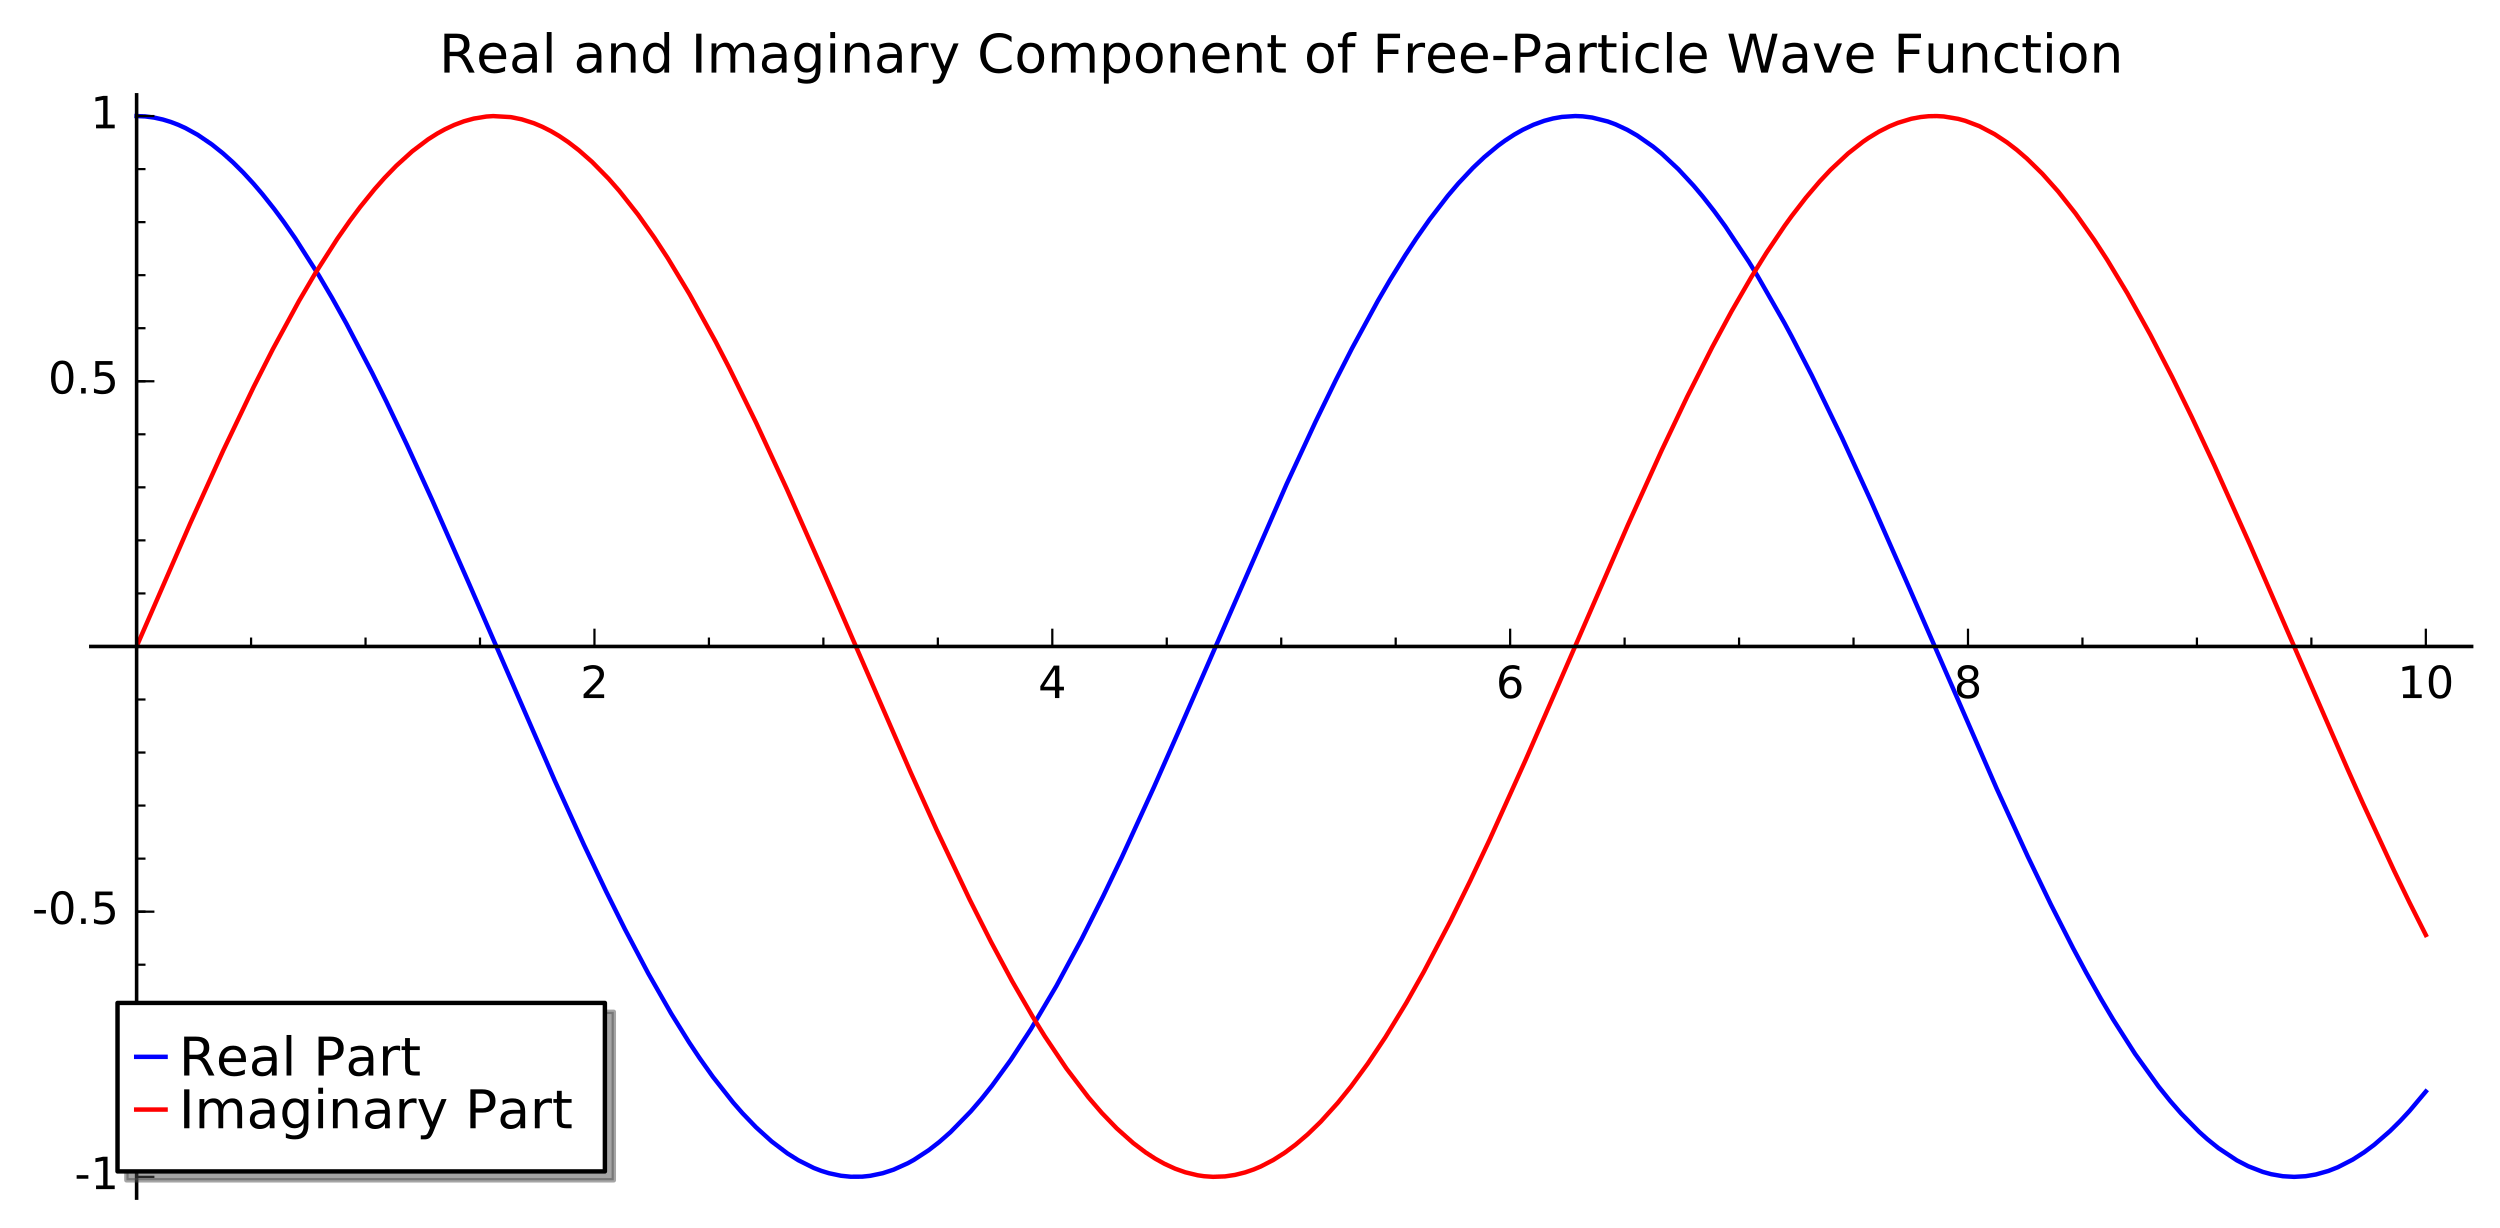 <?xml version="1.0" encoding="utf-8" standalone="no"?>
<!DOCTYPE svg PUBLIC "-//W3C//DTD SVG 1.1//EN"
  "http://www.w3.org/Graphics/SVG/1.1/DTD/svg11.dtd">
<!-- Created with matplotlib (http://matplotlib.org/) -->
<svg height="276pt" version="1.1" viewBox="0 0 562 276" width="562pt" xmlns="http://www.w3.org/2000/svg" xmlns:xlink="http://www.w3.org/1999/xlink">
 <defs>
  <style type="text/css">
*{stroke-linecap:butt;stroke-linejoin:round;stroke-miterlimit:100000;}
  </style>
 </defs>
 <g id="figure_1">
  <g id="patch_1">
   <path d="M 0 276.599 
L 562.821 276.599 
L 562.821 0 
L 0 0 
z
" style="fill:#ffffff;"/>
  </g>
  <g id="axes_1">
   <g id="patch_2">
    <path d="M 20.419 269.329 
L 555.621 269.329 
L 555.621 21.318 
L 20.419 21.318 
z
" style="fill:#ffffff;"/>
   </g>
   <g id="line2d_1">
    <path clip-path="url(#pce3607d2be)" d="M 30.711 26.088 
L 32.643 26.172 
L 34.635 26.434 
L 36.626 26.874 
L 38.417 27.422 
L 40.072 28.055 
L 41.727 28.809 
L 44.452 30.313 
L 47.645 32.485 
L 50.153 34.496 
L 52.427 36.547 
L 54.7 38.81 
L 56.991 41.301 
L 58.989 43.641 
L 61.661 47.01 
L 63.781 49.872 
L 66.383 53.605 
L 71.72 61.984 
L 74.642 66.958 
L 77.862 72.732 
L 83.688 83.881 
L 86.839 90.25 
L 91.518 100.081 
L 97.196 112.503 
L 105.422 131.166 
L 124.692 175.45 
L 131.234 189.834 
L 136.256 200.4 
L 140.511 208.945 
L 145.752 218.868 
L 150.903 227.879 
L 154.919 234.335 
L 157.292 237.897 
L 160.288 242.112 
L 164.81 247.85 
L 166.913 250.251 
L 169.935 253.394 
L 173.463 256.592 
L 177.021 259.287 
L 179.468 260.824 
L 182.937 262.557 
L 184.644 263.214 
L 186.351 263.741 
L 189.045 264.309 
L 191.261 264.531 
L 193.832 264.512 
L 195.636 264.321 
L 198.448 263.732 
L 200.879 262.938 
L 204.087 261.489 
L 205.436 260.745 
L 208.747 258.581 
L 211.15 256.718 
L 213.69 254.484 
L 218.222 249.842 
L 220.601 247.078 
L 222.981 244.097 
L 227.189 238.311 
L 231.745 231.348 
L 237.489 221.616 
L 243.12 211.152 
L 248.001 201.441 
L 252.203 192.675 
L 259.373 177.017 
L 264.799 164.745 
L 289.216 108.851 
L 295.745 94.782 
L 300.339 85.355 
L 303.894 78.383 
L 309.764 67.589 
L 312.488 62.913 
L 315.894 57.395 
L 318.373 53.619 
L 321.39 49.311 
L 325.462 44.024 
L 327.822 41.246 
L 331.169 37.685 
L 333.698 35.295 
L 336.791 32.734 
L 338.32 31.618 
L 340.399 30.261 
L 342.338 29.164 
L 344.745 28.033 
L 347.152 27.158 
L 349.13 26.633 
L 351.116 26.282 
L 354.127 26.088 
L 355.77 26.154 
L 357.913 26.423 
L 361.433 27.311 
L 363.199 27.965 
L 365.794 29.177 
L 368.049 30.469 
L 371.575 32.932 
L 373.584 34.571 
L 377.295 38.041 
L 380.71 41.728 
L 382.744 44.141 
L 385.323 47.429 
L 387.856 50.896 
L 393.103 58.797 
L 395.087 62.023 
L 401.135 72.601 
L 402.751 75.603 
L 407.277 84.37 
L 414.074 98.396 
L 420.582 112.597 
L 429.004 131.714 
L 448.869 177.314 
L 455.845 192.545 
L 461.004 203.265 
L 466.053 213.194 
L 469.022 218.734 
L 472.259 224.496 
L 475.02 229.162 
L 479.979 236.931 
L 485.239 244.24 
L 487.842 247.479 
L 490.335 250.338 
L 494.362 254.431 
L 496.204 256.082 
L 498.696 258.09 
L 502.854 260.849 
L 505.407 262.17 
L 508.653 263.435 
L 510.578 263.963 
L 513.192 264.415 
L 515.733 264.559 
L 518.303 264.41 
L 520.606 264.024 
L 523.428 263.227 
L 525.52 262.407 
L 528.894 260.678 
L 531.522 258.987 
L 533.73 257.337 
L 537.283 254.251 
L 539.508 252.052 
L 541.65 249.748 
L 545.328 245.371 
L 545.328 245.371 
" style="fill:none;stroke:#0000ff;stroke-linecap:square;"/>
   </g>
   <g id="line2d_2">
    <path clip-path="url(#pce3607d2be)" d="M 30.711 145.324 
L 42.761 117.658 
L 50.185 101.272 
L 57.017 86.994 
L 61.315 78.52 
L 67.245 67.608 
L 70.896 61.393 
L 75.835 53.663 
L 78.696 49.568 
L 80.952 46.547 
L 84.204 42.526 
L 86.434 40.005 
L 89.096 37.255 
L 92.684 34.008 
L 96.247 31.318 
L 98.337 29.994 
L 100.05 29.051 
L 102.102 28.09 
L 104.302 27.267 
L 106.502 26.66 
L 109.339 26.197 
L 110.866 26.098 
L 114.811 26.327 
L 117.283 26.827 
L 120.001 27.693 
L 121.916 28.5 
L 123.831 29.468 
L 125.697 30.566 
L 127.744 31.945 
L 130.117 33.767 
L 133.082 36.376 
L 136.819 40.178 
L 139.224 42.92 
L 143.428 48.247 
L 147.106 53.438 
L 150.116 58.036 
L 154.985 66.101 
L 160.916 76.874 
L 163.921 82.688 
L 170.015 95.114 
L 176.841 109.859 
L 185.653 129.775 
L 204.733 173.664 
L 210.546 186.539 
L 217.98 202.216 
L 222.777 211.724 
L 227.524 220.563 
L 232.254 228.736 
L 234.854 232.932 
L 239.729 240.19 
L 244.691 246.704 
L 247.672 250.167 
L 251.024 253.641 
L 254.736 256.951 
L 257.564 259.085 
L 259.69 260.463 
L 261.816 261.644 
L 264.175 262.723 
L 266.466 263.534 
L 269.234 264.202 
L 270.671 264.413 
L 272.699 264.553 
L 275.386 264.454 
L 277.642 264.119 
L 279.899 263.556 
L 281.848 262.887 
L 283.443 262.214 
L 286.262 260.75 
L 288.827 259.117 
L 291.269 257.3 
L 293.99 254.978 
L 296.884 252.172 
L 300.731 247.921 
L 303.685 244.267 
L 307.488 239.084 
L 311.43 233.173 
L 316.134 225.447 
L 320.082 218.443 
L 326.05 207.055 
L 330.497 198.019 
L 334.863 188.766 
L 342.915 170.932 
L 350.417 153.745 
L 365.956 117.993 
L 373.547 101.233 
L 379.306 89.136 
L 384.898 78.062 
L 389.235 70.013 
L 393.727 62.242 
L 397.147 56.744 
L 401.188 50.757 
L 402.747 48.601 
L 405.995 44.395 
L 409.087 40.765 
L 411.494 38.199 
L 415.462 34.484 
L 418.813 31.859 
L 420.018 31.033 
L 422.379 29.594 
L 424.74 28.4 
L 426.643 27.616 
L 429.671 26.7 
L 431.728 26.313 
L 433.533 26.129 
L 435.337 26.092 
L 436.944 26.182 
L 440.196 26.721 
L 441.793 27.158 
L 444.959 28.362 
L 448.371 30.155 
L 451.155 31.993 
L 453.422 33.735 
L 455.689 35.694 
L 459.123 39.064 
L 462.668 43.04 
L 466.581 47.991 
L 470.802 53.96 
L 473.686 58.395 
L 478.228 65.927 
L 483.369 75.195 
L 488.297 84.738 
L 492.725 93.787 
L 497.827 104.683 
L 505.727 122.3 
L 516.216 146.457 
L 527.705 172.827 
L 531.132 180.488 
L 538.21 195.775 
L 541.653 202.885 
L 545.328 210.19 
L 545.328 210.19 
" style="fill:none;stroke:#ff0000;stroke-linecap:square;"/>
   </g>
   <g id="patch_3">
    <path d="M 20.419 145.324 
L 555.621 145.324 
" style="fill:none;stroke:#000000;stroke-linecap:square;stroke-linejoin:miter;stroke-width:0.8;"/>
   </g>
   <g id="patch_4">
    <path d="M 30.711 269.329 
L 30.711 21.318 
" style="fill:none;stroke:#000000;stroke-linecap:square;stroke-linejoin:miter;stroke-width:0.8;"/>
   </g>
   <g id="matplotlib.axis_1">
    <g id="xtick_1">
     <g id="line2d_3">
      <defs>
       <path d="M 0 0 
L 0 -4 
" id="m7245989df3" style="stroke:#000000;stroke-width:0.5;"/>
      </defs>
      <g>
       <use style="stroke:#000000;stroke-width:0.5;" x="30.711" xlink:href="#m7245989df3" y="145.324"/>
      </g>
     </g>
    </g>
    <g id="xtick_2">
     <g id="line2d_4">
      <g>
       <use style="stroke:#000000;stroke-width:0.5;" x="133.634" xlink:href="#m7245989df3" y="145.324"/>
      </g>
     </g>
     <g id="text_1">
      <!-- 2 -->
      <defs>
       <path d="M 19.188 8.297 
L 53.609 8.297 
L 53.609 0 
L 7.328 0 
L 7.328 8.297 
Q 12.938 14.109 22.625 23.891 
Q 32.328 33.688 34.812 36.531 
Q 39.547 41.844 41.422 45.531 
Q 43.312 49.219 43.312 52.781 
Q 43.312 58.594 39.234 62.25 
Q 35.156 65.922 28.609 65.922 
Q 23.969 65.922 18.812 64.312 
Q 13.672 62.703 7.812 59.422 
L 7.812 69.391 
Q 13.766 71.781 18.938 73 
Q 24.125 74.219 28.422 74.219 
Q 39.75 74.219 46.484 68.547 
Q 53.219 62.891 53.219 53.422 
Q 53.219 48.922 51.531 44.891 
Q 49.859 40.875 45.406 35.406 
Q 44.188 33.984 37.641 27.219 
Q 31.109 20.453 19.188 8.297 
" id="BitstreamVeraSans-Roman-32"/>
      </defs>
      <g transform="translate(130.453 156.922)scale(0.1 -0.1)">
       <use xlink:href="#BitstreamVeraSans-Roman-32"/>
      </g>
     </g>
    </g>
    <g id="xtick_3">
     <g id="line2d_5">
      <g>
       <use style="stroke:#000000;stroke-width:0.5;" x="236.558" xlink:href="#m7245989df3" y="145.324"/>
      </g>
     </g>
     <g id="text_2">
      <!-- 4 -->
      <defs>
       <path d="M 37.797 64.312 
L 12.891 25.391 
L 37.797 25.391 
z
M 35.203 72.906 
L 47.609 72.906 
L 47.609 25.391 
L 58.016 25.391 
L 58.016 17.188 
L 47.609 17.188 
L 47.609 0 
L 37.797 0 
L 37.797 17.188 
L 4.891 17.188 
L 4.891 26.703 
z
" id="BitstreamVeraSans-Roman-34"/>
      </defs>
      <g transform="translate(233.377 156.922)scale(0.1 -0.1)">
       <use xlink:href="#BitstreamVeraSans-Roman-34"/>
      </g>
     </g>
    </g>
    <g id="xtick_4">
     <g id="line2d_6">
      <g>
       <use style="stroke:#000000;stroke-width:0.5;" x="339.481" xlink:href="#m7245989df3" y="145.324"/>
      </g>
     </g>
     <g id="text_3">
      <!-- 6 -->
      <defs>
       <path d="M 33.016 40.375 
Q 26.375 40.375 22.484 35.828 
Q 18.609 31.297 18.609 23.391 
Q 18.609 15.531 22.484 10.953 
Q 26.375 6.391 33.016 6.391 
Q 39.656 6.391 43.531 10.953 
Q 47.406 15.531 47.406 23.391 
Q 47.406 31.297 43.531 35.828 
Q 39.656 40.375 33.016 40.375 
M 52.594 71.297 
L 52.594 62.312 
Q 48.875 64.062 45.094 64.984 
Q 41.312 65.922 37.594 65.922 
Q 27.828 65.922 22.672 59.328 
Q 17.531 52.734 16.797 39.406 
Q 19.672 43.656 24.016 45.922 
Q 28.375 48.188 33.594 48.188 
Q 44.578 48.188 50.953 41.516 
Q 57.328 34.859 57.328 23.391 
Q 57.328 12.156 50.688 5.359 
Q 44.047 -1.422 33.016 -1.422 
Q 20.359 -1.422 13.672 8.266 
Q 6.984 17.969 6.984 36.375 
Q 6.984 53.656 15.188 63.938 
Q 23.391 74.219 37.203 74.219 
Q 40.922 74.219 44.703 73.484 
Q 48.484 72.75 52.594 71.297 
" id="BitstreamVeraSans-Roman-36"/>
      </defs>
      <g transform="translate(336.3 156.922)scale(0.1 -0.1)">
       <use xlink:href="#BitstreamVeraSans-Roman-36"/>
      </g>
     </g>
    </g>
    <g id="xtick_5">
     <g id="line2d_7">
      <g>
       <use style="stroke:#000000;stroke-width:0.5;" x="442.405" xlink:href="#m7245989df3" y="145.324"/>
      </g>
     </g>
     <g id="text_4">
      <!-- 8 -->
      <defs>
       <path d="M 31.781 34.625 
Q 24.75 34.625 20.719 30.859 
Q 16.703 27.094 16.703 20.516 
Q 16.703 13.922 20.719 10.156 
Q 24.75 6.391 31.781 6.391 
Q 38.812 6.391 42.859 10.172 
Q 46.922 13.969 46.922 20.516 
Q 46.922 27.094 42.891 30.859 
Q 38.875 34.625 31.781 34.625 
M 21.922 38.812 
Q 15.578 40.375 12.031 44.719 
Q 8.5 49.078 8.5 55.328 
Q 8.5 64.062 14.719 69.141 
Q 20.953 74.219 31.781 74.219 
Q 42.672 74.219 48.875 69.141 
Q 55.078 64.062 55.078 55.328 
Q 55.078 49.078 51.531 44.719 
Q 48 40.375 41.703 38.812 
Q 48.828 37.156 52.797 32.312 
Q 56.781 27.484 56.781 20.516 
Q 56.781 9.906 50.312 4.234 
Q 43.844 -1.422 31.781 -1.422 
Q 19.734 -1.422 13.25 4.234 
Q 6.781 9.906 6.781 20.516 
Q 6.781 27.484 10.781 32.312 
Q 14.797 37.156 21.922 38.812 
M 18.312 54.391 
Q 18.312 48.734 21.844 45.562 
Q 25.391 42.391 31.781 42.391 
Q 38.141 42.391 41.719 45.562 
Q 45.312 48.734 45.312 54.391 
Q 45.312 60.062 41.719 63.234 
Q 38.141 66.406 31.781 66.406 
Q 25.391 66.406 21.844 63.234 
Q 18.312 60.062 18.312 54.391 
" id="BitstreamVeraSans-Roman-38"/>
      </defs>
      <g transform="translate(439.224 156.922)scale(0.1 -0.1)">
       <use xlink:href="#BitstreamVeraSans-Roman-38"/>
      </g>
     </g>
    </g>
    <g id="xtick_6">
     <g id="line2d_8">
      <g>
       <use style="stroke:#000000;stroke-width:0.5;" x="545.328" xlink:href="#m7245989df3" y="145.324"/>
      </g>
     </g>
     <g id="text_5">
      <!-- 10 -->
      <defs>
       <path d="M 31.781 66.406 
Q 24.172 66.406 20.328 58.906 
Q 16.5 51.422 16.5 36.375 
Q 16.5 21.391 20.328 13.891 
Q 24.172 6.391 31.781 6.391 
Q 39.453 6.391 43.281 13.891 
Q 47.125 21.391 47.125 36.375 
Q 47.125 51.422 43.281 58.906 
Q 39.453 66.406 31.781 66.406 
M 31.781 74.219 
Q 44.047 74.219 50.516 64.516 
Q 56.984 54.828 56.984 36.375 
Q 56.984 17.969 50.516 8.266 
Q 44.047 -1.422 31.781 -1.422 
Q 19.531 -1.422 13.062 8.266 
Q 6.594 17.969 6.594 36.375 
Q 6.594 54.828 13.062 64.516 
Q 19.531 74.219 31.781 74.219 
" id="BitstreamVeraSans-Roman-30"/>
       <path d="M 12.406 8.297 
L 28.516 8.297 
L 28.516 63.922 
L 10.984 60.406 
L 10.984 69.391 
L 28.422 72.906 
L 38.281 72.906 
L 38.281 8.297 
L 54.391 8.297 
L 54.391 0 
L 12.406 0 
z
" id="BitstreamVeraSans-Roman-31"/>
      </defs>
      <g transform="translate(538.966 156.922)scale(0.1 -0.1)">
       <use xlink:href="#BitstreamVeraSans-Roman-31"/>
       <use x="63.623" xlink:href="#BitstreamVeraSans-Roman-30"/>
      </g>
     </g>
    </g>
    <g id="xtick_7">
     <g id="line2d_9">
      <defs>
       <path d="M 0 0 
L 0 -2 
" id="m0996d4778b" style="stroke:#000000;stroke-width:0.5;"/>
      </defs>
      <g>
       <use style="stroke:#000000;stroke-width:0.5;" x="56.442" xlink:href="#m0996d4778b" y="145.324"/>
      </g>
     </g>
    </g>
    <g id="xtick_8">
     <g id="line2d_10">
      <g>
       <use style="stroke:#000000;stroke-width:0.5;" x="82.173" xlink:href="#m0996d4778b" y="145.324"/>
      </g>
     </g>
    </g>
    <g id="xtick_9">
     <g id="line2d_11">
      <g>
       <use style="stroke:#000000;stroke-width:0.5;" x="107.904" xlink:href="#m0996d4778b" y="145.324"/>
      </g>
     </g>
    </g>
    <g id="xtick_10">
     <g id="line2d_12">
      <g>
       <use style="stroke:#000000;stroke-width:0.5;" x="159.365" xlink:href="#m0996d4778b" y="145.324"/>
      </g>
     </g>
    </g>
    <g id="xtick_11">
     <g id="line2d_13">
      <g>
       <use style="stroke:#000000;stroke-width:0.5;" x="185.096" xlink:href="#m0996d4778b" y="145.324"/>
      </g>
     </g>
    </g>
    <g id="xtick_12">
     <g id="line2d_14">
      <g>
       <use style="stroke:#000000;stroke-width:0.5;" x="210.827" xlink:href="#m0996d4778b" y="145.324"/>
      </g>
     </g>
    </g>
    <g id="xtick_13">
     <g id="line2d_15">
      <g>
       <use style="stroke:#000000;stroke-width:0.5;" x="262.289" xlink:href="#m0996d4778b" y="145.324"/>
      </g>
     </g>
    </g>
    <g id="xtick_14">
     <g id="line2d_16">
      <g>
       <use style="stroke:#000000;stroke-width:0.5;" x="288.02" xlink:href="#m0996d4778b" y="145.324"/>
      </g>
     </g>
    </g>
    <g id="xtick_15">
     <g id="line2d_17">
      <g>
       <use style="stroke:#000000;stroke-width:0.5;" x="313.751" xlink:href="#m0996d4778b" y="145.324"/>
      </g>
     </g>
    </g>
    <g id="xtick_16">
     <g id="line2d_18">
      <g>
       <use style="stroke:#000000;stroke-width:0.5;" x="365.212" xlink:href="#m0996d4778b" y="145.324"/>
      </g>
     </g>
    </g>
    <g id="xtick_17">
     <g id="line2d_19">
      <g>
       <use style="stroke:#000000;stroke-width:0.5;" x="390.943" xlink:href="#m0996d4778b" y="145.324"/>
      </g>
     </g>
    </g>
    <g id="xtick_18">
     <g id="line2d_20">
      <g>
       <use style="stroke:#000000;stroke-width:0.5;" x="416.674" xlink:href="#m0996d4778b" y="145.324"/>
      </g>
     </g>
    </g>
    <g id="xtick_19">
     <g id="line2d_21">
      <g>
       <use style="stroke:#000000;stroke-width:0.5;" x="468.136" xlink:href="#m0996d4778b" y="145.324"/>
      </g>
     </g>
    </g>
    <g id="xtick_20">
     <g id="line2d_22">
      <g>
       <use style="stroke:#000000;stroke-width:0.5;" x="493.867" xlink:href="#m0996d4778b" y="145.324"/>
      </g>
     </g>
    </g>
    <g id="xtick_21">
     <g id="line2d_23">
      <g>
       <use style="stroke:#000000;stroke-width:0.5;" x="519.597" xlink:href="#m0996d4778b" y="145.324"/>
      </g>
     </g>
    </g>
   </g>
   <g id="matplotlib.axis_2">
    <g id="ytick_1">
     <g id="line2d_24">
      <defs>
       <path d="M 0 0 
L 4 0 
" id="m9843d7ae3b" style="stroke:#000000;stroke-width:0.5;"/>
      </defs>
      <g>
       <use style="stroke:#000000;stroke-width:0.5;" x="30.711" xlink:href="#m9843d7ae3b" y="264.559"/>
      </g>
     </g>
     <g id="text_6">
      <!-- -1 -->
      <defs>
       <path d="M 4.891 31.391 
L 31.203 31.391 
L 31.203 23.391 
L 4.891 23.391 
z
" id="BitstreamVeraSans-Roman-2d"/>
      </defs>
      <g transform="translate(16.741 267.319)scale(0.1 -0.1)">
       <use xlink:href="#BitstreamVeraSans-Roman-2d"/>
       <use x="36.084" xlink:href="#BitstreamVeraSans-Roman-31"/>
      </g>
     </g>
    </g>
    <g id="ytick_2">
     <g id="line2d_25">
      <g>
       <use style="stroke:#000000;stroke-width:0.5;" x="30.711" xlink:href="#m9843d7ae3b" y="204.941"/>
      </g>
     </g>
     <g id="text_7">
      <!-- -0.5 -->
      <defs>
       <path d="M 10.688 12.406 
L 21 12.406 
L 21 0 
L 10.688 0 
z
" id="BitstreamVeraSans-Roman-2e"/>
       <path d="M 10.797 72.906 
L 49.516 72.906 
L 49.516 64.594 
L 19.828 64.594 
L 19.828 46.734 
Q 21.969 47.469 24.109 47.828 
Q 26.266 48.188 28.422 48.188 
Q 40.625 48.188 47.75 41.5 
Q 54.891 34.812 54.891 23.391 
Q 54.891 11.625 47.562 5.094 
Q 40.234 -1.422 26.906 -1.422 
Q 22.312 -1.422 17.547 -0.641 
Q 12.797 0.141 7.719 1.703 
L 7.719 11.625 
Q 12.109 9.234 16.797 8.062 
Q 21.484 6.891 26.703 6.891 
Q 35.156 6.891 40.078 11.328 
Q 45.016 15.766 45.016 23.391 
Q 45.016 31 40.078 35.438 
Q 35.156 39.891 26.703 39.891 
Q 22.75 39.891 18.812 39.016 
Q 14.891 38.141 10.797 36.281 
z
" id="BitstreamVeraSans-Roman-35"/>
      </defs>
      <g transform="translate(7.2 207.701)scale(0.1 -0.1)">
       <use xlink:href="#BitstreamVeraSans-Roman-2d"/>
       <use x="36.084" xlink:href="#BitstreamVeraSans-Roman-30"/>
       <use x="99.707" xlink:href="#BitstreamVeraSans-Roman-2e"/>
       <use x="131.494" xlink:href="#BitstreamVeraSans-Roman-35"/>
      </g>
     </g>
    </g>
    <g id="ytick_3">
     <g id="line2d_26">
      <g>
       <use style="stroke:#000000;stroke-width:0.5;" x="30.711" xlink:href="#m9843d7ae3b" y="145.324"/>
      </g>
     </g>
    </g>
    <g id="ytick_4">
     <g id="line2d_27">
      <g>
       <use style="stroke:#000000;stroke-width:0.5;" x="30.711" xlink:href="#m9843d7ae3b" y="85.706"/>
      </g>
     </g>
     <g id="text_8">
      <!-- 0.5 -->
      <g transform="translate(10.808 88.465)scale(0.1 -0.1)">
       <use xlink:href="#BitstreamVeraSans-Roman-30"/>
       <use x="63.623" xlink:href="#BitstreamVeraSans-Roman-2e"/>
       <use x="95.41" xlink:href="#BitstreamVeraSans-Roman-35"/>
      </g>
     </g>
    </g>
    <g id="ytick_5">
     <g id="line2d_28">
      <g>
       <use style="stroke:#000000;stroke-width:0.5;" x="30.711" xlink:href="#m9843d7ae3b" y="26.088"/>
      </g>
     </g>
     <g id="text_9">
      <!-- 1 -->
      <g transform="translate(20.348 28.847)scale(0.1 -0.1)">
       <use xlink:href="#BitstreamVeraSans-Roman-31"/>
      </g>
     </g>
    </g>
    <g id="ytick_6">
     <g id="line2d_29">
      <defs>
       <path d="M 0 0 
L 2 0 
" id="mdffda70d15" style="stroke:#000000;stroke-width:0.5;"/>
      </defs>
      <g>
       <use style="stroke:#000000;stroke-width:0.5;" x="30.711" xlink:href="#mdffda70d15" y="252.636"/>
      </g>
     </g>
    </g>
    <g id="ytick_7">
     <g id="line2d_30">
      <g>
       <use style="stroke:#000000;stroke-width:0.5;" x="30.711" xlink:href="#mdffda70d15" y="240.712"/>
      </g>
     </g>
    </g>
    <g id="ytick_8">
     <g id="line2d_31">
      <g>
       <use style="stroke:#000000;stroke-width:0.5;" x="30.711" xlink:href="#mdffda70d15" y="228.789"/>
      </g>
     </g>
    </g>
    <g id="ytick_9">
     <g id="line2d_32">
      <g>
       <use style="stroke:#000000;stroke-width:0.5;" x="30.711" xlink:href="#mdffda70d15" y="216.865"/>
      </g>
     </g>
    </g>
    <g id="ytick_10">
     <g id="line2d_33">
      <g>
       <use style="stroke:#000000;stroke-width:0.5;" x="30.711" xlink:href="#mdffda70d15" y="204.941"/>
      </g>
     </g>
    </g>
    <g id="ytick_11">
     <g id="line2d_34">
      <g>
       <use style="stroke:#000000;stroke-width:0.5;" x="30.711" xlink:href="#mdffda70d15" y="193.018"/>
      </g>
     </g>
    </g>
    <g id="ytick_12">
     <g id="line2d_35">
      <g>
       <use style="stroke:#000000;stroke-width:0.5;" x="30.711" xlink:href="#mdffda70d15" y="181.094"/>
      </g>
     </g>
    </g>
    <g id="ytick_13">
     <g id="line2d_36">
      <g>
       <use style="stroke:#000000;stroke-width:0.5;" x="30.711" xlink:href="#mdffda70d15" y="169.171"/>
      </g>
     </g>
    </g>
    <g id="ytick_14">
     <g id="line2d_37">
      <g>
       <use style="stroke:#000000;stroke-width:0.5;" x="30.711" xlink:href="#mdffda70d15" y="157.247"/>
      </g>
     </g>
    </g>
    <g id="ytick_15">
     <g id="line2d_38">
      <g>
       <use style="stroke:#000000;stroke-width:0.5;" x="30.711" xlink:href="#mdffda70d15" y="145.324"/>
      </g>
     </g>
    </g>
    <g id="ytick_16">
     <g id="line2d_39">
      <g>
       <use style="stroke:#000000;stroke-width:0.5;" x="30.711" xlink:href="#mdffda70d15" y="133.4"/>
      </g>
     </g>
    </g>
    <g id="ytick_17">
     <g id="line2d_40">
      <g>
       <use style="stroke:#000000;stroke-width:0.5;" x="30.711" xlink:href="#mdffda70d15" y="121.476"/>
      </g>
     </g>
    </g>
    <g id="ytick_18">
     <g id="line2d_41">
      <g>
       <use style="stroke:#000000;stroke-width:0.5;" x="30.711" xlink:href="#mdffda70d15" y="109.553"/>
      </g>
     </g>
    </g>
    <g id="ytick_19">
     <g id="line2d_42">
      <g>
       <use style="stroke:#000000;stroke-width:0.5;" x="30.711" xlink:href="#mdffda70d15" y="97.629"/>
      </g>
     </g>
    </g>
    <g id="ytick_20">
     <g id="line2d_43">
      <g>
       <use style="stroke:#000000;stroke-width:0.5;" x="30.711" xlink:href="#mdffda70d15" y="85.706"/>
      </g>
     </g>
    </g>
    <g id="ytick_21">
     <g id="line2d_44">
      <g>
       <use style="stroke:#000000;stroke-width:0.5;" x="30.711" xlink:href="#mdffda70d15" y="73.782"/>
      </g>
     </g>
    </g>
    <g id="ytick_22">
     <g id="line2d_45">
      <g>
       <use style="stroke:#000000;stroke-width:0.5;" x="30.711" xlink:href="#mdffda70d15" y="61.858"/>
      </g>
     </g>
    </g>
    <g id="ytick_23">
     <g id="line2d_46">
      <g>
       <use style="stroke:#000000;stroke-width:0.5;" x="30.711" xlink:href="#mdffda70d15" y="49.935"/>
      </g>
     </g>
    </g>
    <g id="ytick_24">
     <g id="line2d_47">
      <g>
       <use style="stroke:#000000;stroke-width:0.5;" x="30.711" xlink:href="#mdffda70d15" y="38.011"/>
      </g>
     </g>
    </g>
    <g id="ytick_25">
     <g id="line2d_48">
      <g>
       <use style="stroke:#000000;stroke-width:0.5;" x="30.711" xlink:href="#mdffda70d15" y="26.088"/>
      </g>
     </g>
    </g>
   </g>
   <g id="text_10">
    <!-- Real and Imaginary Component of Free-Particle Wave Function -->
    <defs>
     <path id="BitstreamVeraSans-Roman-20"/>
     <path d="M 3.328 72.906 
L 13.281 72.906 
L 28.609 11.281 
L 43.891 72.906 
L 54.984 72.906 
L 70.312 11.281 
L 85.594 72.906 
L 95.609 72.906 
L 77.297 0 
L 64.891 0 
L 49.516 63.281 
L 33.984 0 
L 21.578 0 
z
" id="BitstreamVeraSans-Roman-57"/>
     <path d="M 9.812 72.906 
L 51.703 72.906 
L 51.703 64.594 
L 19.672 64.594 
L 19.672 43.109 
L 48.578 43.109 
L 48.578 34.812 
L 19.672 34.812 
L 19.672 0 
L 9.812 0 
z
" id="BitstreamVeraSans-Roman-46"/>
     <path d="M 64.406 67.281 
L 64.406 56.891 
Q 59.422 61.531 53.781 63.812 
Q 48.141 66.109 41.797 66.109 
Q 29.297 66.109 22.656 58.469 
Q 16.016 50.828 16.016 36.375 
Q 16.016 21.969 22.656 14.328 
Q 29.297 6.688 41.797 6.688 
Q 48.141 6.688 53.781 8.984 
Q 59.422 11.281 64.406 15.922 
L 64.406 5.609 
Q 59.234 2.094 53.438 0.328 
Q 47.656 -1.422 41.219 -1.422 
Q 24.656 -1.422 15.125 8.703 
Q 5.609 18.844 5.609 36.375 
Q 5.609 53.953 15.125 64.078 
Q 24.656 74.219 41.219 74.219 
Q 47.75 74.219 53.531 72.484 
Q 59.328 70.75 64.406 67.281 
" id="BitstreamVeraSans-Roman-43"/>
     <path d="M 56.203 29.594 
L 56.203 25.203 
L 14.891 25.203 
Q 15.484 15.922 20.484 11.062 
Q 25.484 6.203 34.422 6.203 
Q 39.594 6.203 44.453 7.469 
Q 49.312 8.734 54.109 11.281 
L 54.109 2.781 
Q 49.266 0.734 44.188 -0.344 
Q 39.109 -1.422 33.891 -1.422 
Q 20.797 -1.422 13.156 6.188 
Q 5.516 13.812 5.516 26.812 
Q 5.516 40.234 12.766 48.109 
Q 20.016 56 32.328 56 
Q 43.359 56 49.781 48.891 
Q 56.203 41.797 56.203 29.594 
M 47.219 32.234 
Q 47.125 39.594 43.094 43.984 
Q 39.062 48.391 32.422 48.391 
Q 24.906 48.391 20.391 44.141 
Q 15.875 39.891 15.188 32.172 
z
" id="BitstreamVeraSans-Roman-65"/>
     <path d="M 45.406 46.391 
L 45.406 75.984 
L 54.391 75.984 
L 54.391 0 
L 45.406 0 
L 45.406 8.203 
Q 42.578 3.328 38.25 0.953 
Q 33.938 -1.422 27.875 -1.422 
Q 17.969 -1.422 11.734 6.484 
Q 5.516 14.406 5.516 27.297 
Q 5.516 40.188 11.734 48.094 
Q 17.969 56 27.875 56 
Q 33.938 56 38.25 53.625 
Q 42.578 51.266 45.406 46.391 
M 14.797 27.297 
Q 14.797 17.391 18.875 11.75 
Q 22.953 6.109 30.078 6.109 
Q 37.203 6.109 41.297 11.75 
Q 45.406 17.391 45.406 27.297 
Q 45.406 37.203 41.297 42.844 
Q 37.203 48.484 30.078 48.484 
Q 22.953 48.484 18.875 42.844 
Q 14.797 37.203 14.797 27.297 
" id="BitstreamVeraSans-Roman-64"/>
     <path d="M 45.406 27.984 
Q 45.406 37.75 41.375 43.109 
Q 37.359 48.484 30.078 48.484 
Q 22.859 48.484 18.828 43.109 
Q 14.797 37.75 14.797 27.984 
Q 14.797 18.266 18.828 12.891 
Q 22.859 7.516 30.078 7.516 
Q 37.359 7.516 41.375 12.891 
Q 45.406 18.266 45.406 27.984 
M 54.391 6.781 
Q 54.391 -7.172 48.188 -13.984 
Q 42 -20.797 29.203 -20.797 
Q 24.469 -20.797 20.266 -20.094 
Q 16.062 -19.391 12.109 -17.922 
L 12.109 -9.188 
Q 16.062 -11.328 19.922 -12.344 
Q 23.781 -13.375 27.781 -13.375 
Q 36.625 -13.375 41.016 -8.766 
Q 45.406 -4.156 45.406 5.172 
L 45.406 9.625 
Q 42.625 4.781 38.281 2.391 
Q 33.938 0 27.875 0 
Q 17.828 0 11.672 7.656 
Q 5.516 15.328 5.516 27.984 
Q 5.516 40.672 11.672 48.328 
Q 17.828 56 27.875 56 
Q 33.938 56 38.281 53.609 
Q 42.625 51.219 45.406 46.391 
L 45.406 54.688 
L 54.391 54.688 
z
" id="BitstreamVeraSans-Roman-67"/>
     <path d="M 37.109 75.984 
L 37.109 68.5 
L 28.516 68.5 
Q 23.688 68.5 21.797 66.547 
Q 19.922 64.594 19.922 59.516 
L 19.922 54.688 
L 34.719 54.688 
L 34.719 47.703 
L 19.922 47.703 
L 19.922 0 
L 10.891 0 
L 10.891 47.703 
L 2.297 47.703 
L 2.297 54.688 
L 10.891 54.688 
L 10.891 58.5 
Q 10.891 67.625 15.141 71.797 
Q 19.391 75.984 28.609 75.984 
z
" id="BitstreamVeraSans-Roman-66"/>
     <path d="M 34.281 27.484 
Q 23.391 27.484 19.188 25 
Q 14.984 22.516 14.984 16.5 
Q 14.984 11.719 18.141 8.906 
Q 21.297 6.109 26.703 6.109 
Q 34.188 6.109 38.703 11.406 
Q 43.219 16.703 43.219 25.484 
L 43.219 27.484 
z
M 52.203 31.203 
L 52.203 0 
L 43.219 0 
L 43.219 8.297 
Q 40.141 3.328 35.547 0.953 
Q 30.953 -1.422 24.312 -1.422 
Q 15.922 -1.422 10.953 3.297 
Q 6 8.016 6 15.922 
Q 6 25.141 12.172 29.828 
Q 18.359 34.516 30.609 34.516 
L 43.219 34.516 
L 43.219 35.406 
Q 43.219 41.609 39.141 45 
Q 35.062 48.391 27.688 48.391 
Q 23 48.391 18.547 47.266 
Q 14.109 46.141 10.016 43.891 
L 10.016 52.203 
Q 14.938 54.109 19.578 55.047 
Q 24.219 56 28.609 56 
Q 40.484 56 46.344 49.844 
Q 52.203 43.703 52.203 31.203 
" id="BitstreamVeraSans-Roman-61"/>
     <path d="M 48.781 52.594 
L 48.781 44.188 
Q 44.969 46.297 41.141 47.344 
Q 37.312 48.391 33.406 48.391 
Q 24.656 48.391 19.812 42.844 
Q 14.984 37.312 14.984 27.297 
Q 14.984 17.281 19.812 11.734 
Q 24.656 6.203 33.406 6.203 
Q 37.312 6.203 41.141 7.25 
Q 44.969 8.297 48.781 10.406 
L 48.781 2.094 
Q 45.016 0.344 40.984 -0.531 
Q 36.969 -1.422 32.422 -1.422 
Q 20.062 -1.422 12.781 6.344 
Q 5.516 14.109 5.516 27.297 
Q 5.516 40.672 12.859 48.328 
Q 20.219 56 33.016 56 
Q 37.156 56 41.109 55.141 
Q 45.062 54.297 48.781 52.594 
" id="BitstreamVeraSans-Roman-63"/>
     <path d="M 9.812 72.906 
L 19.672 72.906 
L 19.672 0 
L 9.812 0 
z
" id="BitstreamVeraSans-Roman-49"/>
     <path d="M 54.891 33.016 
L 54.891 0 
L 45.906 0 
L 45.906 32.719 
Q 45.906 40.484 42.875 44.328 
Q 39.844 48.188 33.797 48.188 
Q 26.516 48.188 22.312 43.547 
Q 18.109 38.922 18.109 30.906 
L 18.109 0 
L 9.078 0 
L 9.078 54.688 
L 18.109 54.688 
L 18.109 46.188 
Q 21.344 51.125 25.703 53.562 
Q 30.078 56 35.797 56 
Q 45.219 56 50.047 50.172 
Q 54.891 44.344 54.891 33.016 
" id="BitstreamVeraSans-Roman-6e"/>
     <path d="M 52 44.188 
Q 55.375 50.25 60.062 53.125 
Q 64.75 56 71.094 56 
Q 79.641 56 84.281 50.016 
Q 88.922 44.047 88.922 33.016 
L 88.922 0 
L 79.891 0 
L 79.891 32.719 
Q 79.891 40.578 77.094 44.375 
Q 74.312 48.188 68.609 48.188 
Q 61.625 48.188 57.562 43.547 
Q 53.516 38.922 53.516 30.906 
L 53.516 0 
L 44.484 0 
L 44.484 32.719 
Q 44.484 40.625 41.703 44.406 
Q 38.922 48.188 33.109 48.188 
Q 26.219 48.188 22.156 43.531 
Q 18.109 38.875 18.109 30.906 
L 18.109 0 
L 9.078 0 
L 9.078 54.688 
L 18.109 54.688 
L 18.109 46.188 
Q 21.188 51.219 25.484 53.609 
Q 29.781 56 35.688 56 
Q 41.656 56 45.828 52.969 
Q 50 49.953 52 44.188 
" id="BitstreamVeraSans-Roman-6d"/>
     <path d="M 30.609 48.391 
Q 23.391 48.391 19.188 42.75 
Q 14.984 37.109 14.984 27.297 
Q 14.984 17.484 19.156 11.844 
Q 23.344 6.203 30.609 6.203 
Q 37.797 6.203 41.984 11.859 
Q 46.188 17.531 46.188 27.297 
Q 46.188 37.016 41.984 42.703 
Q 37.797 48.391 30.609 48.391 
M 30.609 56 
Q 42.328 56 49.016 48.375 
Q 55.719 40.766 55.719 27.297 
Q 55.719 13.875 49.016 6.219 
Q 42.328 -1.422 30.609 -1.422 
Q 18.844 -1.422 12.172 6.219 
Q 5.516 13.875 5.516 27.297 
Q 5.516 40.766 12.172 48.375 
Q 18.844 56 30.609 56 
" id="BitstreamVeraSans-Roman-6f"/>
     <path d="M 9.422 75.984 
L 18.406 75.984 
L 18.406 0 
L 9.422 0 
z
" id="BitstreamVeraSans-Roman-6c"/>
     <path d="M 19.672 64.797 
L 19.672 37.406 
L 32.078 37.406 
Q 38.969 37.406 42.719 40.969 
Q 46.484 44.531 46.484 51.125 
Q 46.484 57.672 42.719 61.234 
Q 38.969 64.797 32.078 64.797 
z
M 9.812 72.906 
L 32.078 72.906 
Q 44.344 72.906 50.609 67.359 
Q 56.891 61.812 56.891 51.125 
Q 56.891 40.328 50.609 34.812 
Q 44.344 29.297 32.078 29.297 
L 19.672 29.297 
L 19.672 0 
L 9.812 0 
z
" id="BitstreamVeraSans-Roman-50"/>
     <path d="M 44.391 34.188 
Q 47.562 33.109 50.562 29.594 
Q 53.562 26.078 56.594 19.922 
L 66.609 0 
L 56 0 
L 46.688 18.703 
Q 43.062 26.031 39.672 28.422 
Q 36.281 30.812 30.422 30.812 
L 19.672 30.812 
L 19.672 0 
L 9.812 0 
L 9.812 72.906 
L 32.078 72.906 
Q 44.578 72.906 50.734 67.672 
Q 56.891 62.453 56.891 51.906 
Q 56.891 45.016 53.688 40.469 
Q 50.484 35.938 44.391 34.188 
M 19.672 64.797 
L 19.672 38.922 
L 32.078 38.922 
Q 39.203 38.922 42.844 42.219 
Q 46.484 45.516 46.484 51.906 
Q 46.484 58.297 42.844 61.547 
Q 39.203 64.797 32.078 64.797 
z
" id="BitstreamVeraSans-Roman-52"/>
     <path d="M 32.172 -5.078 
Q 28.375 -14.844 24.75 -17.812 
Q 21.141 -20.797 15.094 -20.797 
L 7.906 -20.797 
L 7.906 -13.281 
L 13.188 -13.281 
Q 16.891 -13.281 18.938 -11.516 
Q 21 -9.766 23.484 -3.219 
L 25.094 0.875 
L 2.984 54.688 
L 12.5 54.688 
L 29.594 11.922 
L 46.688 54.688 
L 56.203 54.688 
z
" id="BitstreamVeraSans-Roman-79"/>
     <path d="M 2.984 54.688 
L 12.5 54.688 
L 29.594 8.797 
L 46.688 54.688 
L 56.203 54.688 
L 35.688 0 
L 23.484 0 
z
" id="BitstreamVeraSans-Roman-76"/>
     <path d="M 18.312 70.219 
L 18.312 54.688 
L 36.812 54.688 
L 36.812 47.703 
L 18.312 47.703 
L 18.312 18.016 
Q 18.312 11.328 20.141 9.422 
Q 21.969 7.516 27.594 7.516 
L 36.812 7.516 
L 36.812 0 
L 27.594 0 
Q 17.188 0 13.234 3.875 
Q 9.281 7.766 9.281 18.016 
L 9.281 47.703 
L 2.688 47.703 
L 2.688 54.688 
L 9.281 54.688 
L 9.281 70.219 
z
" id="BitstreamVeraSans-Roman-74"/>
     <path d="M 8.5 21.578 
L 8.5 54.688 
L 17.484 54.688 
L 17.484 21.922 
Q 17.484 14.156 20.5 10.266 
Q 23.531 6.391 29.594 6.391 
Q 36.859 6.391 41.078 11.031 
Q 45.312 15.672 45.312 23.688 
L 45.312 54.688 
L 54.297 54.688 
L 54.297 0 
L 45.312 0 
L 45.312 8.406 
Q 42.047 3.422 37.719 1 
Q 33.406 -1.422 27.688 -1.422 
Q 18.266 -1.422 13.375 4.438 
Q 8.5 10.297 8.5 21.578 
" id="BitstreamVeraSans-Roman-75"/>
     <path d="M 41.109 46.297 
Q 39.594 47.172 37.812 47.578 
Q 36.031 48 33.891 48 
Q 26.266 48 22.188 43.047 
Q 18.109 38.094 18.109 28.812 
L 18.109 0 
L 9.078 0 
L 9.078 54.688 
L 18.109 54.688 
L 18.109 46.188 
Q 20.953 51.172 25.484 53.578 
Q 30.031 56 36.531 56 
Q 37.453 56 38.578 55.875 
Q 39.703 55.766 41.062 55.516 
z
" id="BitstreamVeraSans-Roman-72"/>
     <path d="M 18.109 8.203 
L 18.109 -20.797 
L 9.078 -20.797 
L 9.078 54.688 
L 18.109 54.688 
L 18.109 46.391 
Q 20.953 51.266 25.266 53.625 
Q 29.594 56 35.594 56 
Q 45.562 56 51.781 48.094 
Q 58.016 40.188 58.016 27.297 
Q 58.016 14.406 51.781 6.484 
Q 45.562 -1.422 35.594 -1.422 
Q 29.594 -1.422 25.266 0.953 
Q 20.953 3.328 18.109 8.203 
M 48.688 27.297 
Q 48.688 37.203 44.609 42.844 
Q 40.531 48.484 33.406 48.484 
Q 26.266 48.484 22.188 42.844 
Q 18.109 37.203 18.109 27.297 
Q 18.109 17.391 22.188 11.75 
Q 26.266 6.109 33.406 6.109 
Q 40.531 6.109 44.609 11.75 
Q 48.688 17.391 48.688 27.297 
" id="BitstreamVeraSans-Roman-70"/>
     <path d="M 9.422 54.688 
L 18.406 54.688 
L 18.406 0 
L 9.422 0 
z
M 9.422 75.984 
L 18.406 75.984 
L 18.406 64.594 
L 9.422 64.594 
z
" id="BitstreamVeraSans-Roman-69"/>
    </defs>
    <g transform="translate(98.718 16.318)scale(0.12 -0.12)">
     <use xlink:href="#BitstreamVeraSans-Roman-52"/>
     <use x="69.42" xlink:href="#BitstreamVeraSans-Roman-65"/>
     <use x="130.943" xlink:href="#BitstreamVeraSans-Roman-61"/>
     <use x="192.223" xlink:href="#BitstreamVeraSans-Roman-6c"/>
     <use x="220.006" xlink:href="#BitstreamVeraSans-Roman-20"/>
     <use x="251.793" xlink:href="#BitstreamVeraSans-Roman-61"/>
     <use x="313.072" xlink:href="#BitstreamVeraSans-Roman-6e"/>
     <use x="376.451" xlink:href="#BitstreamVeraSans-Roman-64"/>
     <use x="439.928" xlink:href="#BitstreamVeraSans-Roman-20"/>
     <use x="471.715" xlink:href="#BitstreamVeraSans-Roman-49"/>
     <use x="501.207" xlink:href="#BitstreamVeraSans-Roman-6d"/>
     <use x="598.619" xlink:href="#BitstreamVeraSans-Roman-61"/>
     <use x="659.898" xlink:href="#BitstreamVeraSans-Roman-67"/>
     <use x="723.375" xlink:href="#BitstreamVeraSans-Roman-69"/>
     <use x="751.158" xlink:href="#BitstreamVeraSans-Roman-6e"/>
     <use x="814.537" xlink:href="#BitstreamVeraSans-Roman-61"/>
     <use x="875.816" xlink:href="#BitstreamVeraSans-Roman-72"/>
     <use x="916.93" xlink:href="#BitstreamVeraSans-Roman-79"/>
     <use x="976.109" xlink:href="#BitstreamVeraSans-Roman-20"/>
     <use x="1007.896" xlink:href="#BitstreamVeraSans-Roman-43"/>
     <use x="1077.721" xlink:href="#BitstreamVeraSans-Roman-6f"/>
     <use x="1138.902" xlink:href="#BitstreamVeraSans-Roman-6d"/>
     <use x="1236.314" xlink:href="#BitstreamVeraSans-Roman-70"/>
     <use x="1299.791" xlink:href="#BitstreamVeraSans-Roman-6f"/>
     <use x="1360.973" xlink:href="#BitstreamVeraSans-Roman-6e"/>
     <use x="1424.352" xlink:href="#BitstreamVeraSans-Roman-65"/>
     <use x="1485.875" xlink:href="#BitstreamVeraSans-Roman-6e"/>
     <use x="1549.254" xlink:href="#BitstreamVeraSans-Roman-74"/>
     <use x="1588.463" xlink:href="#BitstreamVeraSans-Roman-20"/>
     <use x="1620.25" xlink:href="#BitstreamVeraSans-Roman-6f"/>
     <use x="1681.432" xlink:href="#BitstreamVeraSans-Roman-66"/>
     <use x="1716.637" xlink:href="#BitstreamVeraSans-Roman-20"/>
     <use x="1748.424" xlink:href="#BitstreamVeraSans-Roman-46"/>
     <use x="1805.834" xlink:href="#BitstreamVeraSans-Roman-72"/>
     <use x="1846.916" xlink:href="#BitstreamVeraSans-Roman-65"/>
     <use x="1908.439" xlink:href="#BitstreamVeraSans-Roman-65"/>
     <use x="1969.963" xlink:href="#BitstreamVeraSans-Roman-2d"/>
     <use x="2006.047" xlink:href="#BitstreamVeraSans-Roman-50"/>
     <use x="2066.287" xlink:href="#BitstreamVeraSans-Roman-61"/>
     <use x="2127.566" xlink:href="#BitstreamVeraSans-Roman-72"/>
     <use x="2168.68" xlink:href="#BitstreamVeraSans-Roman-74"/>
     <use x="2207.889" xlink:href="#BitstreamVeraSans-Roman-69"/>
     <use x="2235.672" xlink:href="#BitstreamVeraSans-Roman-63"/>
     <use x="2290.652" xlink:href="#BitstreamVeraSans-Roman-6c"/>
     <use x="2318.436" xlink:href="#BitstreamVeraSans-Roman-65"/>
     <use x="2379.959" xlink:href="#BitstreamVeraSans-Roman-20"/>
     <use x="2411.746" xlink:href="#BitstreamVeraSans-Roman-57"/>
     <use x="2510.529" xlink:href="#BitstreamVeraSans-Roman-61"/>
     <use x="2571.809" xlink:href="#BitstreamVeraSans-Roman-76"/>
     <use x="2630.988" xlink:href="#BitstreamVeraSans-Roman-65"/>
     <use x="2692.512" xlink:href="#BitstreamVeraSans-Roman-20"/>
     <use x="2724.299" xlink:href="#BitstreamVeraSans-Roman-46"/>
     <use x="2781.74" xlink:href="#BitstreamVeraSans-Roman-75"/>
     <use x="2845.119" xlink:href="#BitstreamVeraSans-Roman-6e"/>
     <use x="2908.498" xlink:href="#BitstreamVeraSans-Roman-63"/>
     <use x="2963.479" xlink:href="#BitstreamVeraSans-Roman-74"/>
     <use x="3002.688" xlink:href="#BitstreamVeraSans-Roman-69"/>
     <use x="3030.471" xlink:href="#BitstreamVeraSans-Roman-6f"/>
     <use x="3091.652" xlink:href="#BitstreamVeraSans-Roman-6e"/>
    </g>
   </g>
   <g id="legend_1">
    <g id="patch_5">
     <path d="M 28.419 265.329 
L 137.98 265.329 
L 137.98 227.461 
L 28.419 227.461 
z
" style="fill:#4c4c4c;opacity:0.5;stroke:#4c4c4c;stroke-linejoin:miter;"/>
    </g>
    <g id="patch_6">
     <path d="M 26.419 263.329 
L 135.98 263.329 
L 135.98 225.461 
L 26.419 225.461 
z
" style="fill:#ffffff;stroke:#000000;stroke-linejoin:miter;"/>
    </g>
    <g id="line2d_49">
     <path d="M 37.219 237.58 
L 30.619 237.58 
" style="fill:none;stroke:#0000ff;stroke-linecap:square;"/>
    </g>
    <g id="line2d_50"/>
    <g id="text_11">
     <!-- Real Part -->
     <g transform="translate(40.219 241.78)scale(0.12 -0.12)">
      <use xlink:href="#BitstreamVeraSans-Roman-52"/>
      <use x="69.42" xlink:href="#BitstreamVeraSans-Roman-65"/>
      <use x="130.943" xlink:href="#BitstreamVeraSans-Roman-61"/>
      <use x="192.223" xlink:href="#BitstreamVeraSans-Roman-6c"/>
      <use x="220.006" xlink:href="#BitstreamVeraSans-Roman-20"/>
      <use x="251.793" xlink:href="#BitstreamVeraSans-Roman-50"/>
      <use x="312.033" xlink:href="#BitstreamVeraSans-Roman-61"/>
      <use x="373.312" xlink:href="#BitstreamVeraSans-Roman-72"/>
      <use x="414.426" xlink:href="#BitstreamVeraSans-Roman-74"/>
     </g>
    </g>
    <g id="line2d_51">
     <path d="M 37.219 249.433 
L 30.619 249.433 
" style="fill:none;stroke:#ff0000;stroke-linecap:square;"/>
    </g>
    <g id="line2d_52"/>
    <g id="text_12">
     <!-- Imaginary Part -->
     <g transform="translate(40.219 253.633)scale(0.12 -0.12)">
      <use xlink:href="#BitstreamVeraSans-Roman-49"/>
      <use x="29.492" xlink:href="#BitstreamVeraSans-Roman-6d"/>
      <use x="126.904" xlink:href="#BitstreamVeraSans-Roman-61"/>
      <use x="188.184" xlink:href="#BitstreamVeraSans-Roman-67"/>
      <use x="251.66" xlink:href="#BitstreamVeraSans-Roman-69"/>
      <use x="279.443" xlink:href="#BitstreamVeraSans-Roman-6e"/>
      <use x="342.822" xlink:href="#BitstreamVeraSans-Roman-61"/>
      <use x="404.102" xlink:href="#BitstreamVeraSans-Roman-72"/>
      <use x="445.215" xlink:href="#BitstreamVeraSans-Roman-79"/>
      <use x="504.395" xlink:href="#BitstreamVeraSans-Roman-20"/>
      <use x="536.182" xlink:href="#BitstreamVeraSans-Roman-50"/>
      <use x="596.422" xlink:href="#BitstreamVeraSans-Roman-61"/>
      <use x="657.701" xlink:href="#BitstreamVeraSans-Roman-72"/>
      <use x="698.814" xlink:href="#BitstreamVeraSans-Roman-74"/>
     </g>
    </g>
   </g>
  </g>
 </g>
 <defs>
  <clipPath id="pce3607d2be">
   <rect height="248.011" width="535.202" x="20.419" y="21.318"/>
  </clipPath>
 </defs>
</svg>
